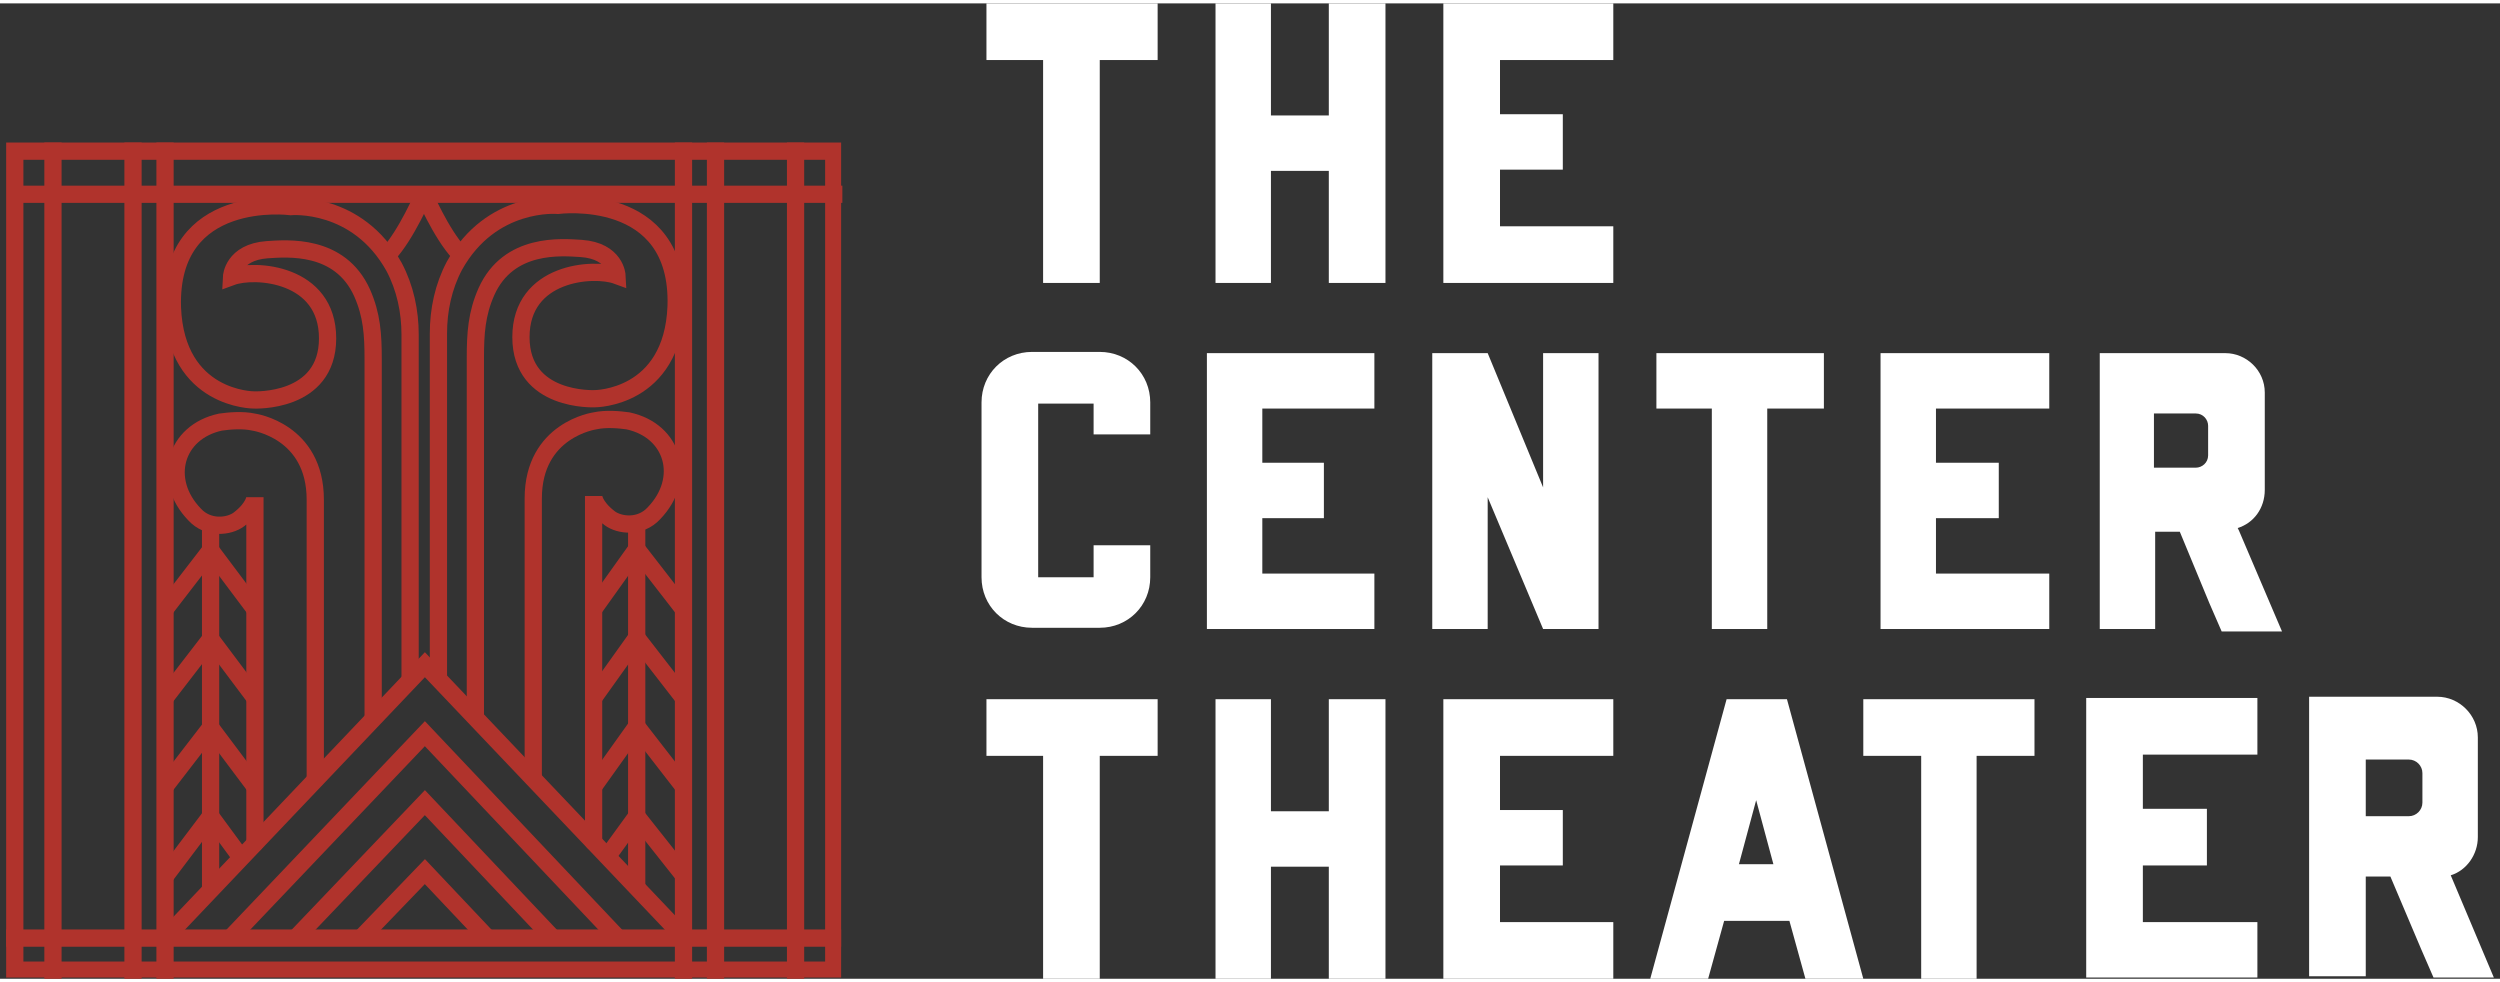 <?xml version="1.0" encoding="UTF-8"?> <svg xmlns="http://www.w3.org/2000/svg" id="a" width="2.8in" height="1.1in" version="1.1" viewBox="0 0 203 79.2"><rect x="0" y="0" width="203" height="79.2" fill="#333333" stroke="none"/><!-- Generator: Adobe Illustrator 29.1.0, SVG Export Plug-In . SVG Version: 2.1.0 Build 142) --><defs><style> .st0 { stroke-miterlimit: 10; } .st0, .st1, .st2 { fill: none; stroke: #b0332c; stroke-width: 1.4px; } .st3 { fill: #fff; } .st4 { fill: #b0332c; } .st1 { stroke-linejoin: round; } .st2 { stroke-linecap: round; stroke-linejoin: bevel; } </style></defs><path class="st4" d="M67,12.7v65.1H1.9V12.7h65.1M68.4,11.3H.5v67.8h67.8V11.3h0Z"></path><line class="st0" x1="4.3" y1="11.3" x2="4.3" y2="79.2"></line><line class="st0" x1="10.8" y1="11.3" x2="10.8" y2="79.2"></line><line class="st1" x1=".5" y1="75.9" x2="68.3" y2="75.9"></line><line class="st1" x1=".6" y1="15.5" x2="68.4" y2="15.5"></line><line class="st0" x1="13.4" y1="11.3" x2="13.4" y2="79.2"></line><line class="st0" x1="64.6" y1="11.3" x2="64.6" y2="79.2"></line><line class="st0" x1="58.1" y1="11.3" x2="58.1" y2="79.2"></line><line class="st0" x1="55.5" y1="11.3" x2="55.5" y2="79.2"></line><line class="st0" x1="17.1" y1="42.4" x2="17.1" y2="71.9"></line><path class="st2" d="M20.7,68.2v-28.1s0,.8-1.3,1.8c-.8.6-2.5.8-3.6-.4-2.7-2.8-1.6-6.7,2.1-7.5.7-.1,1.8-.2,2.7,0,0,0,5,.7,5,6.3v22.7"></path><polyline class="st0" points="13.4 49.2 17.1 44.4 20.7 49.2"></polyline><polyline class="st0" points="13.4 56.4 17.1 51.6 20.7 56.4"></polyline><polyline class="st0" points="13.4 63.6 17.1 58.8 20.7 63.6"></polyline><polyline class="st0" points="13.4 75.9 34.5 53.7 55.6 75.9"></polyline><polyline class="st0" points="18.7 75.9 34.5 59.3 50.2 75.9"></polyline><polyline class="st0" points="24 75.9 34.5 64.9 44.9 75.9"></polyline><polyline class="st0" points="29.3 75.9 34.5 70.5 39.6 75.9"></polyline><polyline class="st0" points="13.4 70.9 17.1 66 19.6 69.4"></polyline><path class="st0" d="M30.3,58.1v-29.2c0-2-.1-3.6-.9-5.4-1.8-4-6.1-3.6-7.7-3.5-2.8.2-2.9,2.2-2.9,2.2,1.9-.7,7.8-.3,7.8,5s-6,5-6,5c0,0-6.3,0-6.6-7.5-.3-9.5,9.6-8.2,9.6-8.2,0,0,5.4-.5,8.4,4.9.9,1.7,1.3,3.6,1.3,5.5v27.9"></path><path class="st0" d="M34.4,15.5s-1.4,3.3-2.9,4.9"></path><line class="st0" x1="51.7" y1="42.4" x2="51.7" y2="71.8"></line><path class="st2" d="M48.2,68.1v-28.1s0,.8,1.3,1.8c.8.6,2.5.8,3.6-.4,2.7-2.8,1.6-6.7-2.1-7.5-.7-.1-1.8-.2-2.7,0,0,0-5,.7-5,6.3v22.7"></path><polyline class="st0" points="55.5 49.2 51.7 44.3 48.2 49.2"></polyline><polyline class="st0" points="55.5 56.4 51.7 51.5 48.2 56.4"></polyline><polyline class="st0" points="55.5 63.6 51.7 58.7 48.2 63.6"></polyline><polyline class="st0" points="55.5 70.8 51.7 66 49.3 69.3"></polyline><path class="st0" d="M38.6,58v-29.2c0-2,.1-3.6.9-5.4,1.8-4,6.1-3.6,7.7-3.5,2.8.2,2.9,2.2,2.9,2.2-1.9-.7-7.8-.3-7.8,5s6,5,6,5c0,0,6.3,0,6.6-7.5.3-9.5-9.6-8.2-9.6-8.2,0,0-5.4-.5-8.4,4.9-.9,1.7-1.3,3.6-1.3,5.5v27.9"></path><path class="st0" d="M34.4,15.4s1.4,3.3,2.9,4.9"></path><path class="st3" d="M88.8,35.1v-2.6h-4.5v14.1h4.5v-2.6h4.6v2.6c0,2.3-1.8,4.1-4.1,4.1h-5.5c-2.3,0-4.1-1.8-4.1-4.1v-14.2c0-2.3,1.8-4.1,4.1-4.1h5.5c2.3,0,4.1,1.8,4.1,4.1v2.6s-4.6,0-4.6,0Z"></path><path class="st3" d="M181.7,42.6c1.3-.4,2.2-1.6,2.2-3.1v-7.9c0-1.8-1.5-3.2-3.2-3.2h-10.2v22.4h4.5v-7.9h2l2.4,5.8,1,2.3h4.9l-3.5-8.2h0ZM174.9,37.8v-4.5h3.4c.6,0,1,.5,1,1v2.4c0,.6-.5,1-1,1h-3.4Z"></path><polygon class="st3" points="129.8 28.4 129.8 50.8 125.3 50.8 120.8 40.1 120.8 50.8 116.3 50.8 116.3 28.4 120.7 28.4 120.8 28.4 125.3 39.3 125.3 28.4 129.8 28.4"></polygon><polygon class="st3" points="102.5 32.9 102.5 37.3 107.5 37.3 107.5 41.8 102.5 41.8 102.5 46.3 111.6 46.3 111.6 50.8 98 50.8 98 28.4 111.6 28.4 111.6 32.9 102.5 32.9"></polygon><polygon class="st3" points="157.2 32.9 157.2 37.3 162.3 37.3 162.3 41.8 157.2 41.8 157.2 46.3 166.4 46.3 166.4 50.8 152.7 50.8 152.7 28.4 166.4 28.4 166.4 32.9 157.2 32.9"></polygon><polygon class="st3" points="148.1 28.4 148.1 32.9 143.5 32.9 143.5 50.8 139 50.8 139 32.9 134.5 32.9 134.5 28.4 148.1 28.4"></polygon><path class="st3" d="M199,70.8c1.3-.4,2.2-1.7,2.2-3.1v-8.1c0-1.8-1.5-3.3-3.3-3.3h-10.4v22.7h4.6v-8.1h2l2.5,5.9,1,2.3h4.9l-3.5-8.3h0ZM192.1,65.9v-4.5h3.5c.6,0,1.1.5,1.1,1.1v2.4c0,.6-.5,1.1-1.1,1.1h-3.5Z"></path><polygon class="st3" points="121.8 61.1 121.8 65.5 126.9 65.5 126.9 70 121.8 70 121.8 74.6 131 74.6 131 79.2 117.2 79.2 117.2 56.5 131 56.5 131 61.1 121.8 61.1"></polygon><polygon class="st3" points="174 61 174 65.4 179.2 65.4 179.2 70 174 70 174 74.6 183.3 74.6 183.3 79.1 169.4 79.1 169.4 56.4 183.3 56.4 183.3 61 174 61"></polygon><polygon class="st3" points="94 56.5 94 61.1 89.3 61.1 89.3 79.2 84.7 79.2 84.7 61.1 80.1 61.1 80.1 56.5 94 56.5"></polygon><polygon class="st3" points="165.2 56.5 165.2 61.1 160.5 61.1 160.5 79.2 156 79.2 156 61.1 151.3 61.1 151.3 56.5 165.2 56.5"></polygon><polygon class="st3" points="107.9 56.5 107.9 65.6 103.2 65.6 103.2 56.5 98.7 56.5 98.7 79.2 103.2 79.2 103.2 70.1 107.9 70.1 107.9 79.2 112.5 79.2 112.5 56.5 107.9 56.5"></polygon><polygon class="st3" points="121.8 4.6 121.8 9 126.9 9 126.9 13.5 121.8 13.5 121.8 18.1 131 18.1 131 22.7 117.2 22.7 117.2 0 131 0 131 4.6 121.8 4.6"></polygon><polygon class="st3" points="94 0 94 4.6 89.3 4.6 89.3 22.7 84.7 22.7 84.7 4.6 80.1 4.6 80.1 0 94 0"></polygon><polygon class="st3" points="107.9 0 107.9 9.1 103.2 9.1 103.2 0 98.7 0 98.7 22.7 103.2 22.7 103.2 13.6 107.9 13.6 107.9 22.7 112.5 22.7 112.5 0 107.9 0"></polygon><path class="st3" d="M145.1,56.5h-4.9l-6.2,22.7h4.7l1.3-4.7h5.3l1.3,4.7h4.7l-6.2-22.7h0ZM141.2,69.9l1.4-5.2,1.4,5.2h-2.8Z"></path></svg> 
